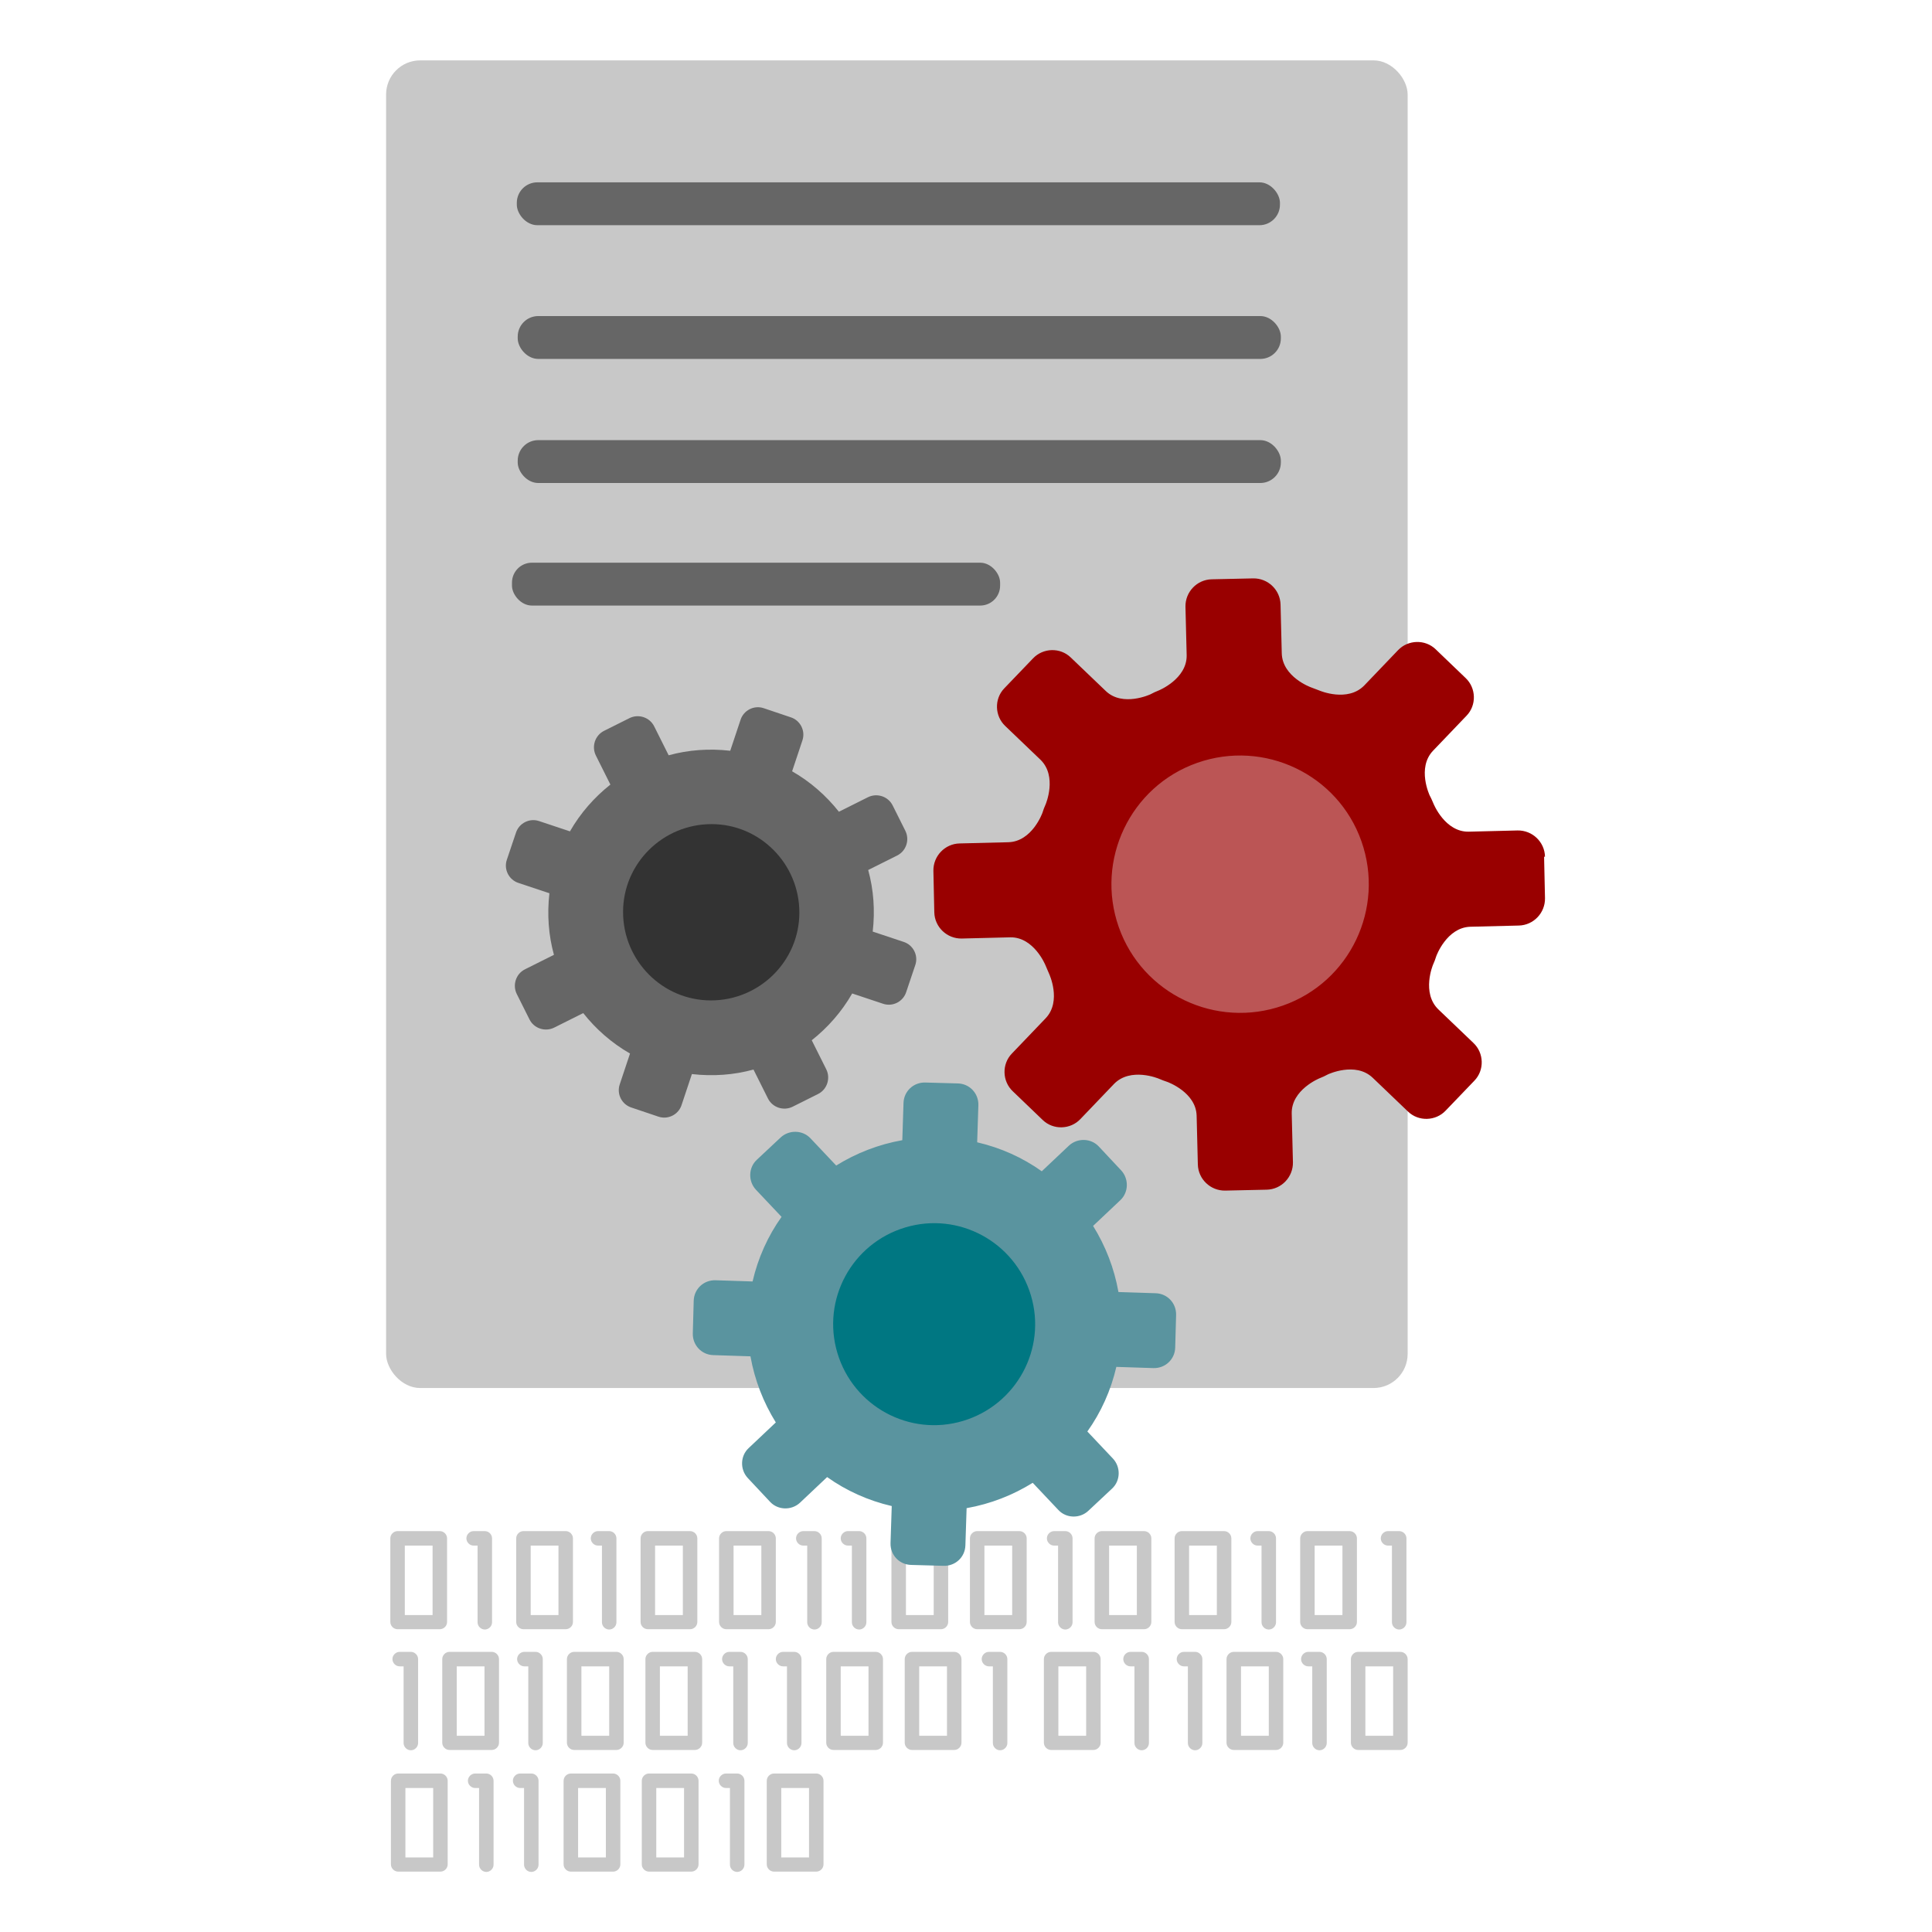 <?xml version="1.0" encoding="UTF-8"?><svg id="Design_64_px" xmlns="http://www.w3.org/2000/svg" viewBox="0 0 64 64"><defs><style>.cls-1{fill:#007782;}.cls-2{fill:#900;}.cls-3{fill:#666;}.cls-4{fill:#333;}.cls-5{fill:#b55;}.cls-6{fill:#c8c8c8;}.cls-7{fill:#5a949f;}</style></defs><rect class="cls-6" x="12.79" y="2" width="33.84" height="43.98" rx="1.13" ry="1.13"/><rect class="cls-3" x="17.15" y="10.47" width="25.28" height="1.42" rx=".68" ry=".68"/><rect class="cls-3" x="17.15" y="14.58" width="25.28" height="1.42" rx=".68" ry=".68"/><rect class="cls-3" x="16.96" y="18.64" width="16.17" height="1.42" rx=".66" ry=".66"/><rect class="cls-3" x="17.12" y="6.04" width="25.28" height="1.42" rx=".68" ry=".68"/><path class="cls-6" d="M16.05,50.72s0,0,0,0c0,0,0,0,0,0h-.36c-.13,0-.24,.11-.24,.24s.11,.24,.24,.24h.13v2.54c0,.13,.11,.24,.24,.24s.24-.11,.24-.24v-2.78c0-.13-.11-.24-.24-.24Z"/><path class="cls-6" d="M14.57,50.72h-1.4c-.13,0-.24,.11-.24,.24v2.77c0,.13,.11,.24,.24,.24h1.4c.13,0,.24-.11,.24-.24v-2.77c0-.13-.11-.24-.24-.24Zm-.24,.48v2.3h-.92v-2.3h.92Z"/><path class="cls-6" d="M18.74,50.72h-1.4c-.13,0-.24,.11-.24,.24v2.77c0,.13,.11,.24,.24,.24h1.4c.13,0,.24-.11,.24-.24v-2.77c0-.13-.11-.24-.24-.24Zm-.24,.48v2.3h-.92v-2.3h.92Z"/><path class="cls-6" d="M20.17,50.72s0,0,0,0c0,0,0,0,0,0h-.36c-.13,0-.24,.11-.24,.24s.11,.24,.24,.24h.13v2.54c0,.13,.11,.24,.24,.24s.24-.11,.24-.24v-2.78c0-.13-.11-.24-.24-.24Z"/><path class="cls-6" d="M26.97,50.72s0,0,0,0c0,0,0,0,0,0h-.36c-.13,0-.24,.11-.24,.24s.11,.24,.24,.24h.13v2.54c0,.13,.11,.24,.24,.24s.24-.11,.24-.24v-2.78c0-.13-.11-.24-.24-.24Z"/><path class="cls-6" d="M28.45,50.72s0,0,0,0c0,0,0,0,0,0h-.36c-.13,0-.24,.11-.24,.24s.11,.24,.24,.24h.13v2.54c0,.13,.11,.24,.24,.24s.24-.11,.24-.24v-2.78c0-.13-.11-.24-.24-.24Z"/><path class="cls-6" d="M22.86,50.72h-1.4c-.13,0-.24,.11-.24,.24v2.77c0,.13,.11,.24,.24,.24h1.4c.13,0,.24-.11,.24-.24v-2.77c0-.13-.11-.24-.24-.24Zm-.24,.48v2.3h-.92v-2.3h.92Z"/><path class="cls-6" d="M25.46,50.72h-1.4c-.13,0-.24,.11-.24,.24v2.77c0,.13,.11,.24,.24,.24h1.4c.13,0,.24-.11,.24-.24v-2.77c0-.13-.11-.24-.24-.24Zm-.24,.48v2.3h-.92v-2.3h.92Z"/><path class="cls-6" d="M35.28,50.72s0,0,0,0c0,0,0,0,0,0h-.36c-.13,0-.24,.11-.24,.24s.11,.24,.24,.24h.13v2.54c0,.13,.11,.24,.24,.24s.24-.11,.24-.24v-2.78c0-.13-.11-.24-.24-.24Z"/><path class="cls-6" d="M31.17,50.72h-1.4c-.13,0-.24,.11-.24,.24v2.77c0,.13,.11,.24,.24,.24h1.4c.13,0,.24-.11,.24-.24v-2.77c0-.13-.11-.24-.24-.24Zm-.24,.48v2.3h-.92v-2.3h.92Z"/><path class="cls-6" d="M33.77,50.72h-1.4c-.13,0-.24,.11-.24,.24v2.77c0,.13,.11,.24,.24,.24h1.4c.13,0,.24-.11,.24-.24v-2.77c0-.13-.11-.24-.24-.24Zm-.24,.48v2.3h-.92v-2.3h.92Z"/><path class="cls-6" d="M37.9,50.72h-1.4c-.13,0-.24,.11-.24,.24v2.77c0,.13,.11,.24,.24,.24h1.4c.13,0,.24-.11,.24-.24v-2.77c0-.13-.11-.24-.24-.24Zm-.24,.48v2.3h-.92v-2.3h.92Z"/><path class="cls-6" d="M16.1,58.75s0,0,0,0c0,0,0,0,0,0h-.36c-.13,0-.24,.11-.24,.24s.11,.24,.24,.24h.13v2.54c0,.13,.11,.24,.24,.24s.24-.11,.24-.24v-2.78c0-.13-.11-.24-.24-.24Z"/><path class="cls-6" d="M17.59,58.75s0,0,0,0c0,0,0,0,0,0h-.36c-.13,0-.24,.11-.24,.24s.11,.24,.24,.24h.13v2.54c0,.13,.11,.24,.24,.24s.24-.11,.24-.24v-2.78c0-.13-.11-.24-.24-.24Z"/><path class="cls-6" d="M14.59,58.75h-1.4c-.13,0-.24,.11-.24,.24v2.77c0,.13,.11,.24,.24,.24h1.4c.13,0,.24-.11,.24-.24v-2.77c0-.13-.11-.24-.24-.24Zm-.24,.48v2.3h-.92v-2.3h.92Z"/><path class="cls-6" d="M24.41,58.75s0,0,0,0c0,0,0,0,0,0h-.36c-.13,0-.24,.11-.24,.24s.11,.24,.24,.24h.13v2.54c0,.13,.11,.24,.24,.24s.24-.11,.24-.24v-2.78c0-.13-.11-.24-.24-.24Z"/><path class="cls-6" d="M20.31,58.75h-1.4c-.13,0-.24,.11-.24,.24v2.77c0,.13,.11,.24,.24,.24h1.4c.13,0,.24-.11,.24-.24v-2.77c0-.13-.11-.24-.24-.24Zm-.24,.48v2.3h-.92v-2.3h.92Z"/><path class="cls-6" d="M22.9,58.75h-1.4c-.13,0-.24,.11-.24,.24v2.77c0,.13,.11,.24,.24,.24h1.4c.13,0,.24-.11,.24-.24v-2.77c0-.13-.11-.24-.24-.24Zm-.24,.48v2.3h-.92v-2.3h.92Z"/><path class="cls-6" d="M27.04,58.75h-1.4c-.13,0-.24,.11-.24,.24v2.77c0,.13,.11,.24,.24,.24h1.4c.13,0,.24-.11,.24-.24v-2.77c0-.13-.11-.24-.24-.24Zm-.24,.48v2.3h-.92v-2.3h.92Z"/><path class="cls-6" d="M13.6,54.72s0,0,0,0c0,0,0,0,0,0h-.36c-.13,0-.24,.11-.24,.24s.11,.24,.24,.24h.13v2.54c0,.13,.11,.24,.24,.24s.24-.11,.24-.24v-2.78c0-.13-.11-.24-.24-.24Z"/><path class="cls-6" d="M16.29,54.72h-1.4c-.13,0-.24,.11-.24,.24v2.77c0,.13,.11,.24,.24,.24h1.4c.13,0,.24-.11,.24-.24v-2.77c0-.13-.11-.24-.24-.24Zm-.24,.48v2.3h-.92v-2.3h.92Z"/><path class="cls-6" d="M17.73,54.72s0,0,0,0c0,0,0,0,0,0h-.36c-.13,0-.24,.11-.24,.24s.11,.24,.24,.24h.13v2.54c0,.13,.11,.24,.24,.24s.24-.11,.24-.24v-2.78c0-.13-.11-.24-.24-.24Z"/><path class="cls-6" d="M24.52,54.72s0,0,0,0c0,0,0,0,0,0h-.36c-.13,0-.24,.11-.24,.24s.11,.24,.24,.24h.13v2.54c0,.13,.11,.24,.24,.24s.24-.11,.24-.24v-2.78c0-.13-.11-.24-.24-.24Z"/><path class="cls-6" d="M26.3,54.72s0,0,0,0c0,0,0,0,0,0h-.36c-.13,0-.24,.11-.24,.24s.11,.24,.24,.24h.13v2.54c0,.13,.11,.24,.24,.24s.24-.11,.24-.24v-2.78c0-.13-.11-.24-.24-.24Z"/><path class="cls-6" d="M20.42,54.72h-1.4c-.13,0-.24,.11-.24,.24v2.77c0,.13,.11,.24,.24,.24h1.4c.13,0,.24-.11,.24-.24v-2.77c0-.13-.11-.24-.24-.24Zm-.24,.48v2.3h-.92v-2.3h.92Z"/><path class="cls-6" d="M42.02,50.72s0,0,0,0c0,0,0,0,0,0h-.36c-.13,0-.24,.11-.24,.24s.11,.24,.24,.24h.13v2.54c0,.13,.11,.24,.24,.24s.24-.11,.24-.24v-2.78c0-.13-.11-.24-.24-.24Z"/><path class="cls-6" d="M40.55,50.72h-1.4c-.13,0-.24,.11-.24,.24v2.77c0,.13,.11,.24,.24,.24h1.4c.13,0,.24-.11,.24-.24v-2.77c0-.13-.11-.24-.24-.24Zm-.24,.48v2.3h-.92v-2.3h.92Z"/><path class="cls-6" d="M44.71,50.72h-1.4c-.13,0-.24,.11-.24,.24v2.77c0,.13,.11,.24,.24,.24h1.4c.13,0,.24-.11,.24-.24v-2.77c0-.13-.11-.24-.24-.24Zm-.24,.48v2.3h-.92v-2.3h.92Z"/><path class="cls-6" d="M46.34,50.72s0,0,0,0c0,0,0,0,0,0h-.36c-.13,0-.24,.11-.24,.24s.11,.24,.24,.24h.13v2.54c0,.13,.11,.24,.24,.24s.24-.11,.24-.24v-2.78c0-.13-.11-.24-.24-.24Z"/><path class="cls-6" d="M39.58,54.72s0,0,0,0c0,0,0,0,0,0h-.36c-.13,0-.24,.11-.24,.24s.11,.24,.24,.24h.13v2.54c0,.13,.11,.24,.24,.24s.24-.11,.24-.24v-2.78c0-.13-.11-.24-.24-.24Z"/><path class="cls-6" d="M42.27,54.72h-1.4c-.13,0-.24,.11-.24,.24v2.77c0,.13,.11,.24,.24,.24h1.4c.13,0,.24-.11,.24-.24v-2.77c0-.13-.11-.24-.24-.24Zm-.24,.48v2.3h-.92v-2.3h.92Z"/><path class="cls-6" d="M43.7,54.72s0,0,0,0c0,0,0,0,0,0h-.36c-.13,0-.24,.11-.24,.24s.11,.24,.24,.24h.13v2.54c0,.13,.11,.24,.24,.24s.24-.11,.24-.24v-2.78c0-.13-.11-.24-.24-.24Z"/><path class="cls-6" d="M46.39,54.72h-1.4c-.13,0-.24,.11-.24,.24v2.77c0,.13,.11,.24,.24,.24h1.4c.13,0,.24-.11,.24-.24v-2.77c0-.13-.11-.24-.24-.24Zm-.24,.48v2.3h-.92v-2.3h.92Z"/><path class="cls-6" d="M23.02,54.72h-1.4c-.13,0-.24,.11-.24,.24v2.77c0,.13,.11,.24,.24,.24h1.4c.13,0,.24-.11,.24-.24v-2.77c0-.13-.11-.24-.24-.24Zm-.24,.48v2.3h-.92v-2.3h.92Z"/><path class="cls-6" d="M33.12,54.72s0,0,0,0c0,0,0,0,0,0h-.36c-.13,0-.24,.11-.24,.24s.11,.24,.24,.24h.13v2.54c0,.13,.11,.24,.24,.24s.24-.11,.24-.24v-2.78c0-.13-.11-.24-.24-.24Z"/><path class="cls-6" d="M37.81,54.72s0,0,0,0c0,0,0,0,0,0h-.36c-.13,0-.24,.11-.24,.24s.11,.24,.24,.24h.13v2.54c0,.13,.11,.24,.24,.24s.24-.11,.24-.24v-2.78c0-.13-.11-.24-.24-.24Z"/><path class="cls-6" d="M29.01,54.72h-1.4c-.13,0-.24,.11-.24,.24v2.77c0,.13,.11,.24,.24,.24h1.4c.13,0,.24-.11,.24-.24v-2.77c0-.13-.11-.24-.24-.24Zm-.24,.48v2.3h-.92v-2.3h.92Z"/><path class="cls-6" d="M31.61,54.72h-1.4c-.13,0-.24,.11-.24,.24v2.77c0,.13,.11,.24,.24,.24h1.4c.13,0,.24-.11,.24-.24v-2.77c0-.13-.11-.24-.24-.24Zm-.24,.48v2.3h-.92v-2.3h.92Z"/><path class="cls-6" d="M36.22,54.72h-1.4c-.13,0-.24,.11-.24,.24v2.77c0,.13,.11,.24,.24,.24h1.4c.13,0,.24-.11,.24-.24v-2.77c0-.13-.11-.24-.24-.24Zm-.24,.48v2.3h-.92v-2.3h.92Z"/><circle class="cls-1" cx="30.95" cy="43.86" r="4.66"/><circle class="cls-4" cx="23.56" cy="30.19" r="4.07"/><circle class="cls-5" cx="41.08" cy="29.41" r="5.77"/><path class="cls-2" d="M51.18,28.38c-.01-.49-.42-.88-.91-.87l-1.61,.04c-.79,.02-1.17-.92-1.17-.92h0c-.04-.09-.08-.19-.13-.28h0s-.43-.91,.11-1.48l1.11-1.16c.34-.35,.32-.92-.03-1.25l-.99-.95c-.35-.34-.92-.32-1.25,.03l-1.12,1.17c-.55,.56-1.47,.17-1.47,.17h0c-.1-.04-.19-.07-.29-.11h0s-.95-.34-.97-1.13l-.04-1.61c-.01-.49-.42-.88-.91-.87l-1.37,.03c-.49,.01-.88,.42-.87,.91l.04,1.61c.01,.78-.92,1.16-.92,1.16h0c-.1,.04-.19,.08-.28,.13h0s-.92,.43-1.48-.11l-1.16-1.11c-.35-.34-.92-.32-1.25,.03l-.95,.99c-.34,.35-.32,.92,.03,1.25l1.17,1.12c.56,.55,.17,1.47,.17,1.47h0c-.04,.09-.08,.19-.11,.29h0s-.34,.95-1.13,.97l-1.61,.04c-.49,.01-.88,.42-.87,.91l.03,1.37c.01,.49,.42,.88,.91,.87l1.61-.04c.78-.01,1.16,.92,1.16,.92h0c.04,.09,.08,.19,.12,.28h0s.43,.91-.11,1.48l-1.12,1.17c-.34,.35-.32,.92,.03,1.25l.99,.95c.35,.34,.92,.32,1.25-.03l1.11-1.16c.55-.57,1.48-.18,1.48-.18h0c.1,.04,.19,.08,.29,.11h0s.95,.34,.97,1.12l.04,1.61c.01,.49,.42,.88,.91,.87l1.37-.03c.49-.01,.88-.42,.87-.91l-.04-1.61c-.02-.79,.92-1.17,.92-1.17h0c.1-.04,.19-.08,.28-.13h0s.91-.43,1.48,.11l1.17,1.12c.35,.34,.92,.32,1.25-.03l.95-.99c.34-.35,.32-.92-.03-1.25l-1.16-1.11c-.57-.55-.18-1.48-.18-1.48h0c.04-.09,.08-.19,.11-.29h0s.34-.94,1.12-.97l1.61-.04c.49-.01,.88-.42,.87-.91l-.03-1.37Zm-8.68,4.93c-2.22,.78-4.66-.38-5.44-2.6-.78-2.22,.38-4.66,2.6-5.44s4.66,.38,5.44,2.6c.78,2.22-.38,4.66-2.6,5.44Z"/><path class="cls-7" d="M31.98,51.19l.04-1.23c.79-.14,1.53-.43,2.19-.84l.85,.9c.26,.28,.71,.29,.99,.03l.79-.74c.28-.26,.29-.71,.03-.99l-.85-.9c.45-.63,.78-1.36,.96-2.14l1.23,.04c.39,.01,.71-.29,.72-.68l.03-1.08c.01-.39-.29-.71-.68-.72l-1.23-.04c-.14-.79-.43-1.53-.84-2.19l.9-.85c.28-.26,.29-.71,.03-.99l-.74-.79c-.26-.28-.71-.29-.99-.03l-.9,.85c-.63-.45-1.36-.78-2.14-.96l.04-1.23c.01-.39-.29-.71-.68-.72l-1.08-.03c-.39-.01-.71,.29-.72,.68l-.04,1.23c-.79,.14-1.53,.43-2.19,.84l-.85-.9c-.26-.28-.71-.29-.99-.03l-.79,.74c-.28,.26-.29,.71-.03,.99l.85,.9c-.45,.63-.78,1.36-.96,2.14l-1.23-.04c-.39-.01-.71,.29-.72,.68l-.03,1.08c-.01,.39,.29,.71,.68,.72l1.23,.04c.14,.79,.43,1.53,.84,2.19l-.9,.85c-.28,.26-.29,.71-.03,.99l.74,.79c.26,.28,.71,.29,.99,.03l.9-.85c.63,.45,1.36,.78,2.14,.96l-.04,1.23c-.01,.39,.29,.71,.68,.72l1.08,.03c.39,.01,.71-.29,.72-.68Zm-.08-4.12c-1.77,.53-3.63-.48-4.16-2.25-.53-1.77,.48-3.63,2.25-4.16,1.77-.53,3.63,.48,4.16,2.25s-.48,3.63-2.25,4.16Z"/><path class="cls-3" d="M22.58,36.6l.34-1.02c.7,.08,1.39,.03,2.04-.15l.48,.96c.15,.3,.52,.42,.82,.27l.84-.42c.3-.15,.42-.52,.27-.82l-.48-.96c.53-.42,.99-.94,1.34-1.55l1.02,.34c.32,.11,.67-.07,.77-.39l.3-.89c.11-.32-.07-.67-.39-.77l-1.02-.34c.08-.7,.03-1.39-.15-2.04l.96-.48c.3-.15,.42-.52,.27-.82l-.42-.84c-.15-.3-.52-.42-.82-.27l-.96,.48c-.42-.53-.94-.99-1.55-1.34l.34-1.02c.11-.32-.07-.67-.39-.77l-.89-.3c-.32-.11-.67,.07-.77,.39l-.34,1.02c-.7-.08-1.39-.03-2.04,.15l-.48-.96c-.15-.3-.52-.42-.82-.27l-.84,.42c-.3,.15-.42,.52-.27,.82l.48,.96c-.53,.42-.99,.94-1.34,1.55l-1.02-.34c-.32-.11-.67,.07-.77,.39l-.3,.89c-.11,.32,.07,.67,.39,.77l1.02,.34c-.08,.7-.03,1.39,.15,2.04l-.96,.48c-.3,.15-.42,.52-.27,.82l.42,.84c.15,.3,.52,.42,.82,.27l.96-.48c.42,.53,.94,.99,1.55,1.34l-.34,1.02c-.11,.32,.07,.67,.39,.77l.89,.3c.32,.11,.67-.07,.77-.39Zm.97-3.46c-1.61,0-2.91-1.32-2.91-2.93,0-1.61,1.32-2.91,2.93-2.91,1.61,0,2.91,1.32,2.91,2.93,0,1.61-1.32,2.91-2.93,2.91Z"/></svg>